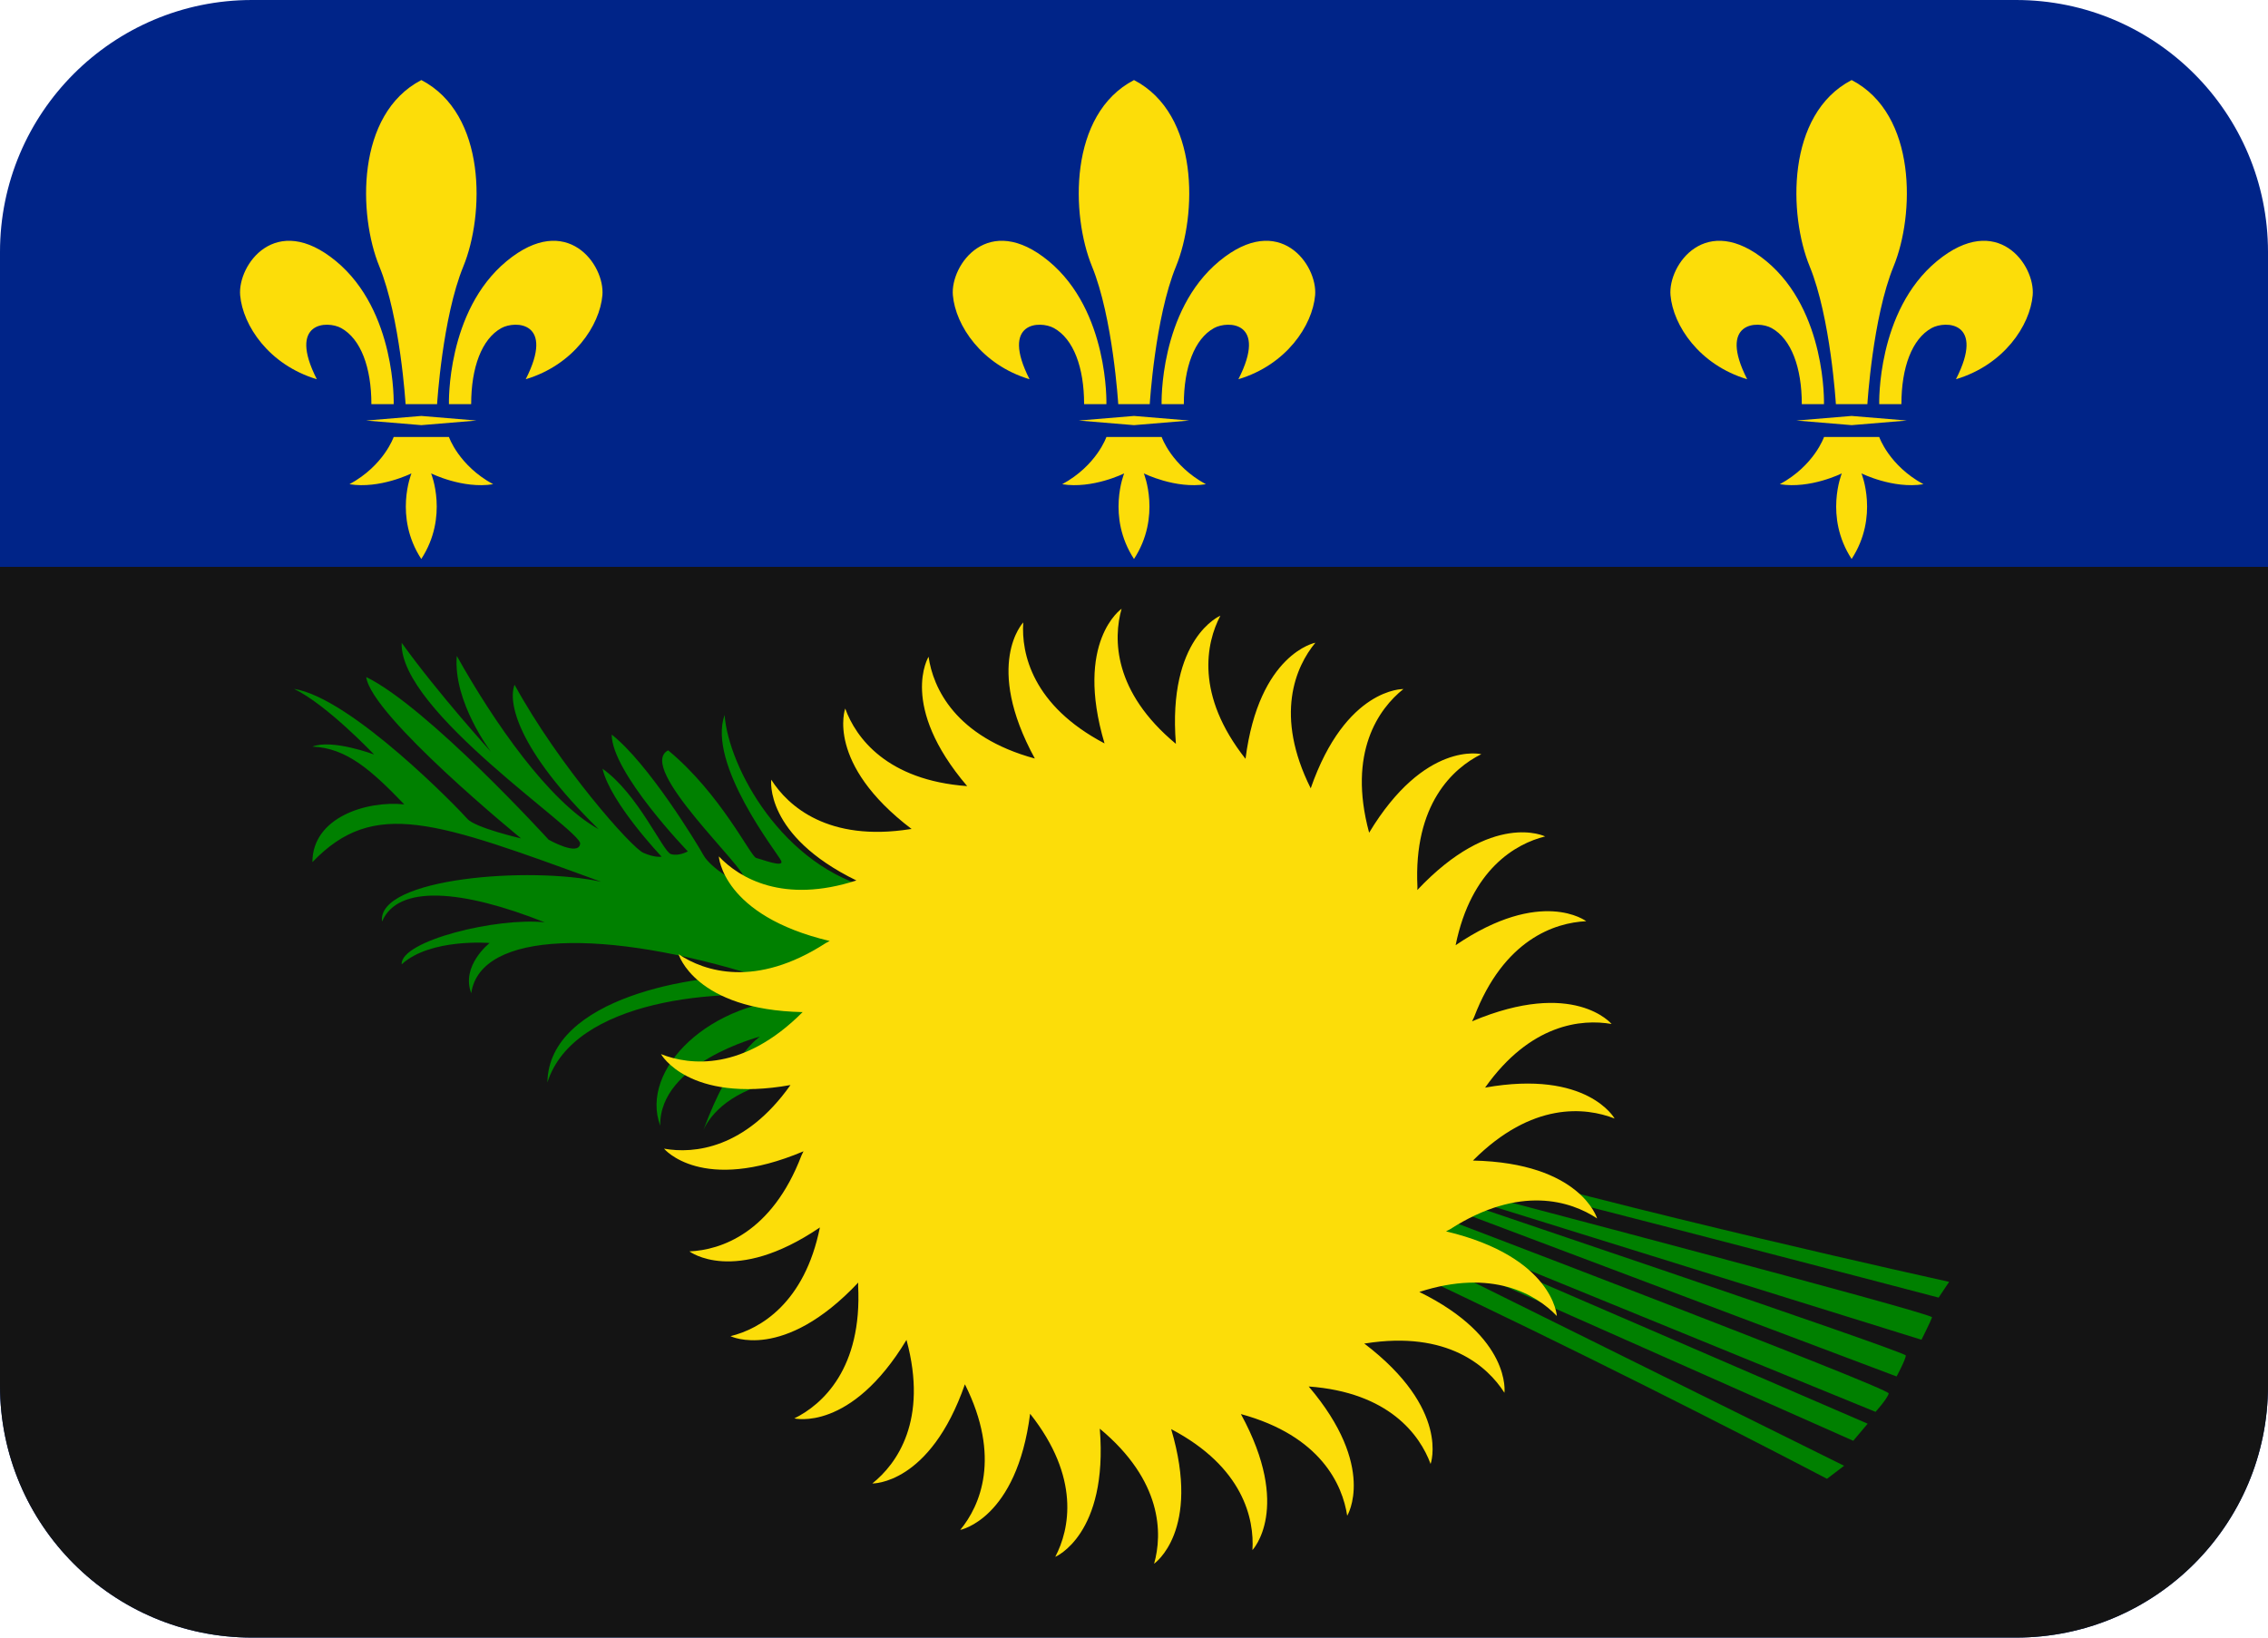 <svg xmlns="http://www.w3.org/2000/svg" viewBox="0 5 36 26"><path fill="#002488" d="M36 27c0 2.209-1.791 4-4 4H4c-2.209 0-4-1.791-4-4V9c0-2.209 1.791-4 4-4h28c2.209 0 4 1.791 4 4v18z"/><path fill="#141414" d="M0 27c0 2.209 1.791 4 4 4h28c2.209 0 4-1.791 4-4V14H0v13z"/><path fill="green" d="M29 28.479s-8.396-4.417-12.458-5.75-5.146-.292-5.375.208c.438-1.188.896-1.479.896-1.479s-1.604.416-1.583 1.416c-.333-.896.791-2 2.271-2.021-1.333-.188-3.646.021-4.062 1.333.021-1.354 2.375-1.729 3.333-1.688-2.396-.75-4.396-.729-4.542.271-.167-.438.292-.797.292-.797s-.938-.079-1.396.338c-.021-.375 1.521-.749 2.271-.666-1.312-.521-2.333-.606-2.583-.012-.085-.694 2.353-.882 3.478-.632-2.625-.958-3.604-1.333-4.583-.312 0-.708.854-.979 1.458-.917-.521-.542-.916-.896-1.458-.917.312-.125.979.125.979.125s-.75-.792-1.271-1.042c.917.146 2.625 1.917 2.75 2.062s.854.312.854.312-2.375-1.938-2.458-2.562c.979.479 2.896 2.583 2.896 2.583s.479.271.5.062c.021-.208-2.875-2.104-2.833-3.188.583.812 1.417 1.729 1.417 1.729s-.604-.792-.542-1.521c.583 1.042 1.458 2.312 2.25 2.75-1.302-1.278-1.438-2.021-1.333-2.292.708 1.292 1.854 2.583 2.042 2.667s.292.062.292.062-.812-.854-.938-1.396c.562.396.958 1.312 1.083 1.354s.271-.042.271-.042-1.208-1.25-1.208-1.854c.583.458 1.354 1.729 1.458 1.917s.583.521.646.375-1.729-1.771-1.208-2.042c.833.688 1.312 1.688 1.396 1.708s.458.167.396.042-1.175-1.531-.896-2.312c.061.829.917 2.417 2.396 2.771s5.875 3.312 8.812 4.188 8.229 2.042 8.229 2.042l-.167.25s-7.771-2.042-7.771-1.979.229.271.229.271 7.459 1.958 7.438 2.021-.168.356-.168.356l-7.562-2.354h-.229s7.542 2.542 7.542 2.604-.146.333-.146.333l-7.792-2.938.25.292s7.438 2.832 7.417 2.916-.209.292-.209.292l-7.083-2.896-.417-.104 7.375 3.188-.229.271-6.854-3.041h-.229l6.938 3.438-.272.207z"/><path fill="#FCDD09" d="M25.351 24.345s-.259-.883-1.971-.919l.004-.004c.933-.933 1.781-.845 2.245-.663 0 0-.433-.78-2.056-.491.716-1.012 1.531-1.094 2.008-1.01 0 0-.598-.724-2.215-.043.01-.023.024-.043.033-.068.471-1.232 1.281-1.498 1.779-1.521 0 0-.711-.544-2.073.381.245-1.205.952-1.611 1.421-1.727 0 0-.837-.415-2.029.851 0-.017.003-.032.002-.048-.065-1.316.567-1.888 1.014-2.109 0 0-.896-.22-1.781 1.247l-.001-.005c-.343-1.272.155-1.965.545-2.276 0 0-.914-.024-1.471 1.576-.579-1.158-.241-1.931.074-2.312 0 0-.895.17-1.109 1.844-.799-1.012-.628-1.836-.399-2.273 0 0-.842.351-.706 2.035-.995-.827-.997-1.669-.862-2.145 0 0-.752.517-.271 2.138-1.144-.601-1.323-1.427-1.29-1.921 0 0-.634.664.184 2.161-1.266-.345-1.616-1.123-1.687-1.616 0 0-.479.774.613 2.054-1.274-.093-1.768-.769-1.936-1.232 0 0-.318.87 1.054 1.913-.008.001-.015 0-.023.002-1.3.205-1.938-.363-2.205-.785 0 0-.117.882 1.351 1.6-1.154.374-1.853-.033-2.183-.382 0 0 .053.938 1.76 1.343-.022.013-.044.021-.066.035-1.106.714-1.919.452-2.333.175 0 0 .259.883 1.97.919l-.005.004c-.93.931-1.78.847-2.244.663 0 0 .433.781 2.055.491-.714 1.01-1.53 1.096-2.007 1.01 0 0 .598.724 2.214.042-.01.024-.024.044-.033.068-.469 1.229-1.28 1.5-1.778 1.521 0 0 .71.544 2.071-.38-.243 1.203-.95 1.612-1.419 1.726 0 0 .836.415 2.028-.851 0 .016-.003.031-.002.048.067 1.314-.565 1.889-1.013 2.109 0 0 .896.22 1.781-1.247l.001.005c.344 1.271-.154 1.965-.544 2.275 0 0 .914.024 1.47-1.575.579 1.156.242 1.93-.074 2.312 0 0 .895-.171 1.109-1.844.8 1.011.629 1.835.399 2.272 0 0 .842-.351.707-2.035.995.826.997 1.669.862 2.144 0 0 .752-.517.271-2.137 1.147.603 1.321 1.429 1.29 1.92 0 0 .633-.663-.183-2.159 1.268.346 1.613 1.124 1.687 1.614 0 0 .478-.772-.611-2.052 1.275.093 1.765.77 1.935 1.23 0 0 .318-.869-1.054-1.913l.021-.001c1.303-.206 1.938.364 2.205.784 0 0 .117-.881-1.351-1.601 1.155-.374 1.852.035 2.183.382 0 0-.053-.937-1.759-1.344.022-.013.044-.021.065-.034 1.107-.711 1.917-.447 2.333-.171zM6.249 11.417s.043-1.479-.916-2.271c-.958-.792-1.562.062-1.521.542.042.479.455 1.104 1.217 1.333-.467-.917.167-.934.387-.812.311.172.479.625.479 1.208h.354zm.439-5.146c-1.042.542-1 2.146-.667 2.958.333.813.417 2.188.417 2.188h.5s.083-1.375.417-2.188c.333-.812.374-2.417-.667-2.958zm.438 5.146s-.043-1.479.916-2.271c.958-.792 1.562.062 1.52.542-.042.479-.455 1.104-1.217 1.333.467-.917-.167-.934-.387-.812-.311.172-.479.625-.479 1.208h-.353zm-.438.187l-.877.073.877.073.876-.073zm1.14 1.084c-.547-.297-.702-.75-.702-.75h-.877s-.155.453-.702.75c.484.078.984-.172.984-.172s-.282.688.156 1.359c.438-.672.156-1.359.156-1.359s.501.25.985.172zm9.734-1.271s.043-1.479-.916-2.271c-.958-.792-1.563.062-1.521.542.042.479.455 1.104 1.217 1.333-.467-.917.167-.934.387-.812.311.172.479.625.479 1.208h.354zM18 6.271c-1.042.542-1 2.146-.667 2.958.333.813.417 2.188.417 2.188h.5s.083-1.375.417-2.188c.333-.812.375-2.417-.667-2.958zm.438 5.146s-.043-1.479.916-2.271c.958-.792 1.562.062 1.521.542-.042.479-.455 1.104-1.218 1.333.468-.917-.167-.934-.387-.812-.311.172-.479.625-.479 1.208h-.353zm-.438.187l-.877.073.877.073.877-.073zm1.141 1.084c-.547-.297-.702-.75-.702-.75h-.877s-.155.453-.702.75c.484.078.984-.172.984-.172s-.282.687.156 1.359c.438-.672.156-1.359.156-1.359s.5.25.985.172zm9.811-1.271s.043-1.479-.915-2.271c-.959-.792-1.563.062-1.521.542.042.479.455 1.104 1.217 1.333-.467-.917.168-.934.388-.812.311.172.479.625.479 1.208h.352zm.439-5.146c-1.042.542-1 2.146-.666 2.958.333.813.416 2.188.416 2.188h.5s.083-1.375.416-2.188c.334-.812.376-2.417-.666-2.958zm.438 5.146s-.043-1.479.916-2.271c.958-.792 1.562.062 1.52.542-.042.479-.455 1.104-1.218 1.333.468-.917-.167-.934-.387-.812-.311.172-.479.625-.479 1.208h-.352zm-.438.187l-.877.073.877.073.877-.073zm1.14 1.084c-.547-.297-.702-.75-.702-.75h-.876s-.155.453-.702.75c.484.078.984-.172.984-.172s-.282.688.156 1.359c.438-.672.156-1.359.156-1.359s.5.25.984.172z"/></svg>